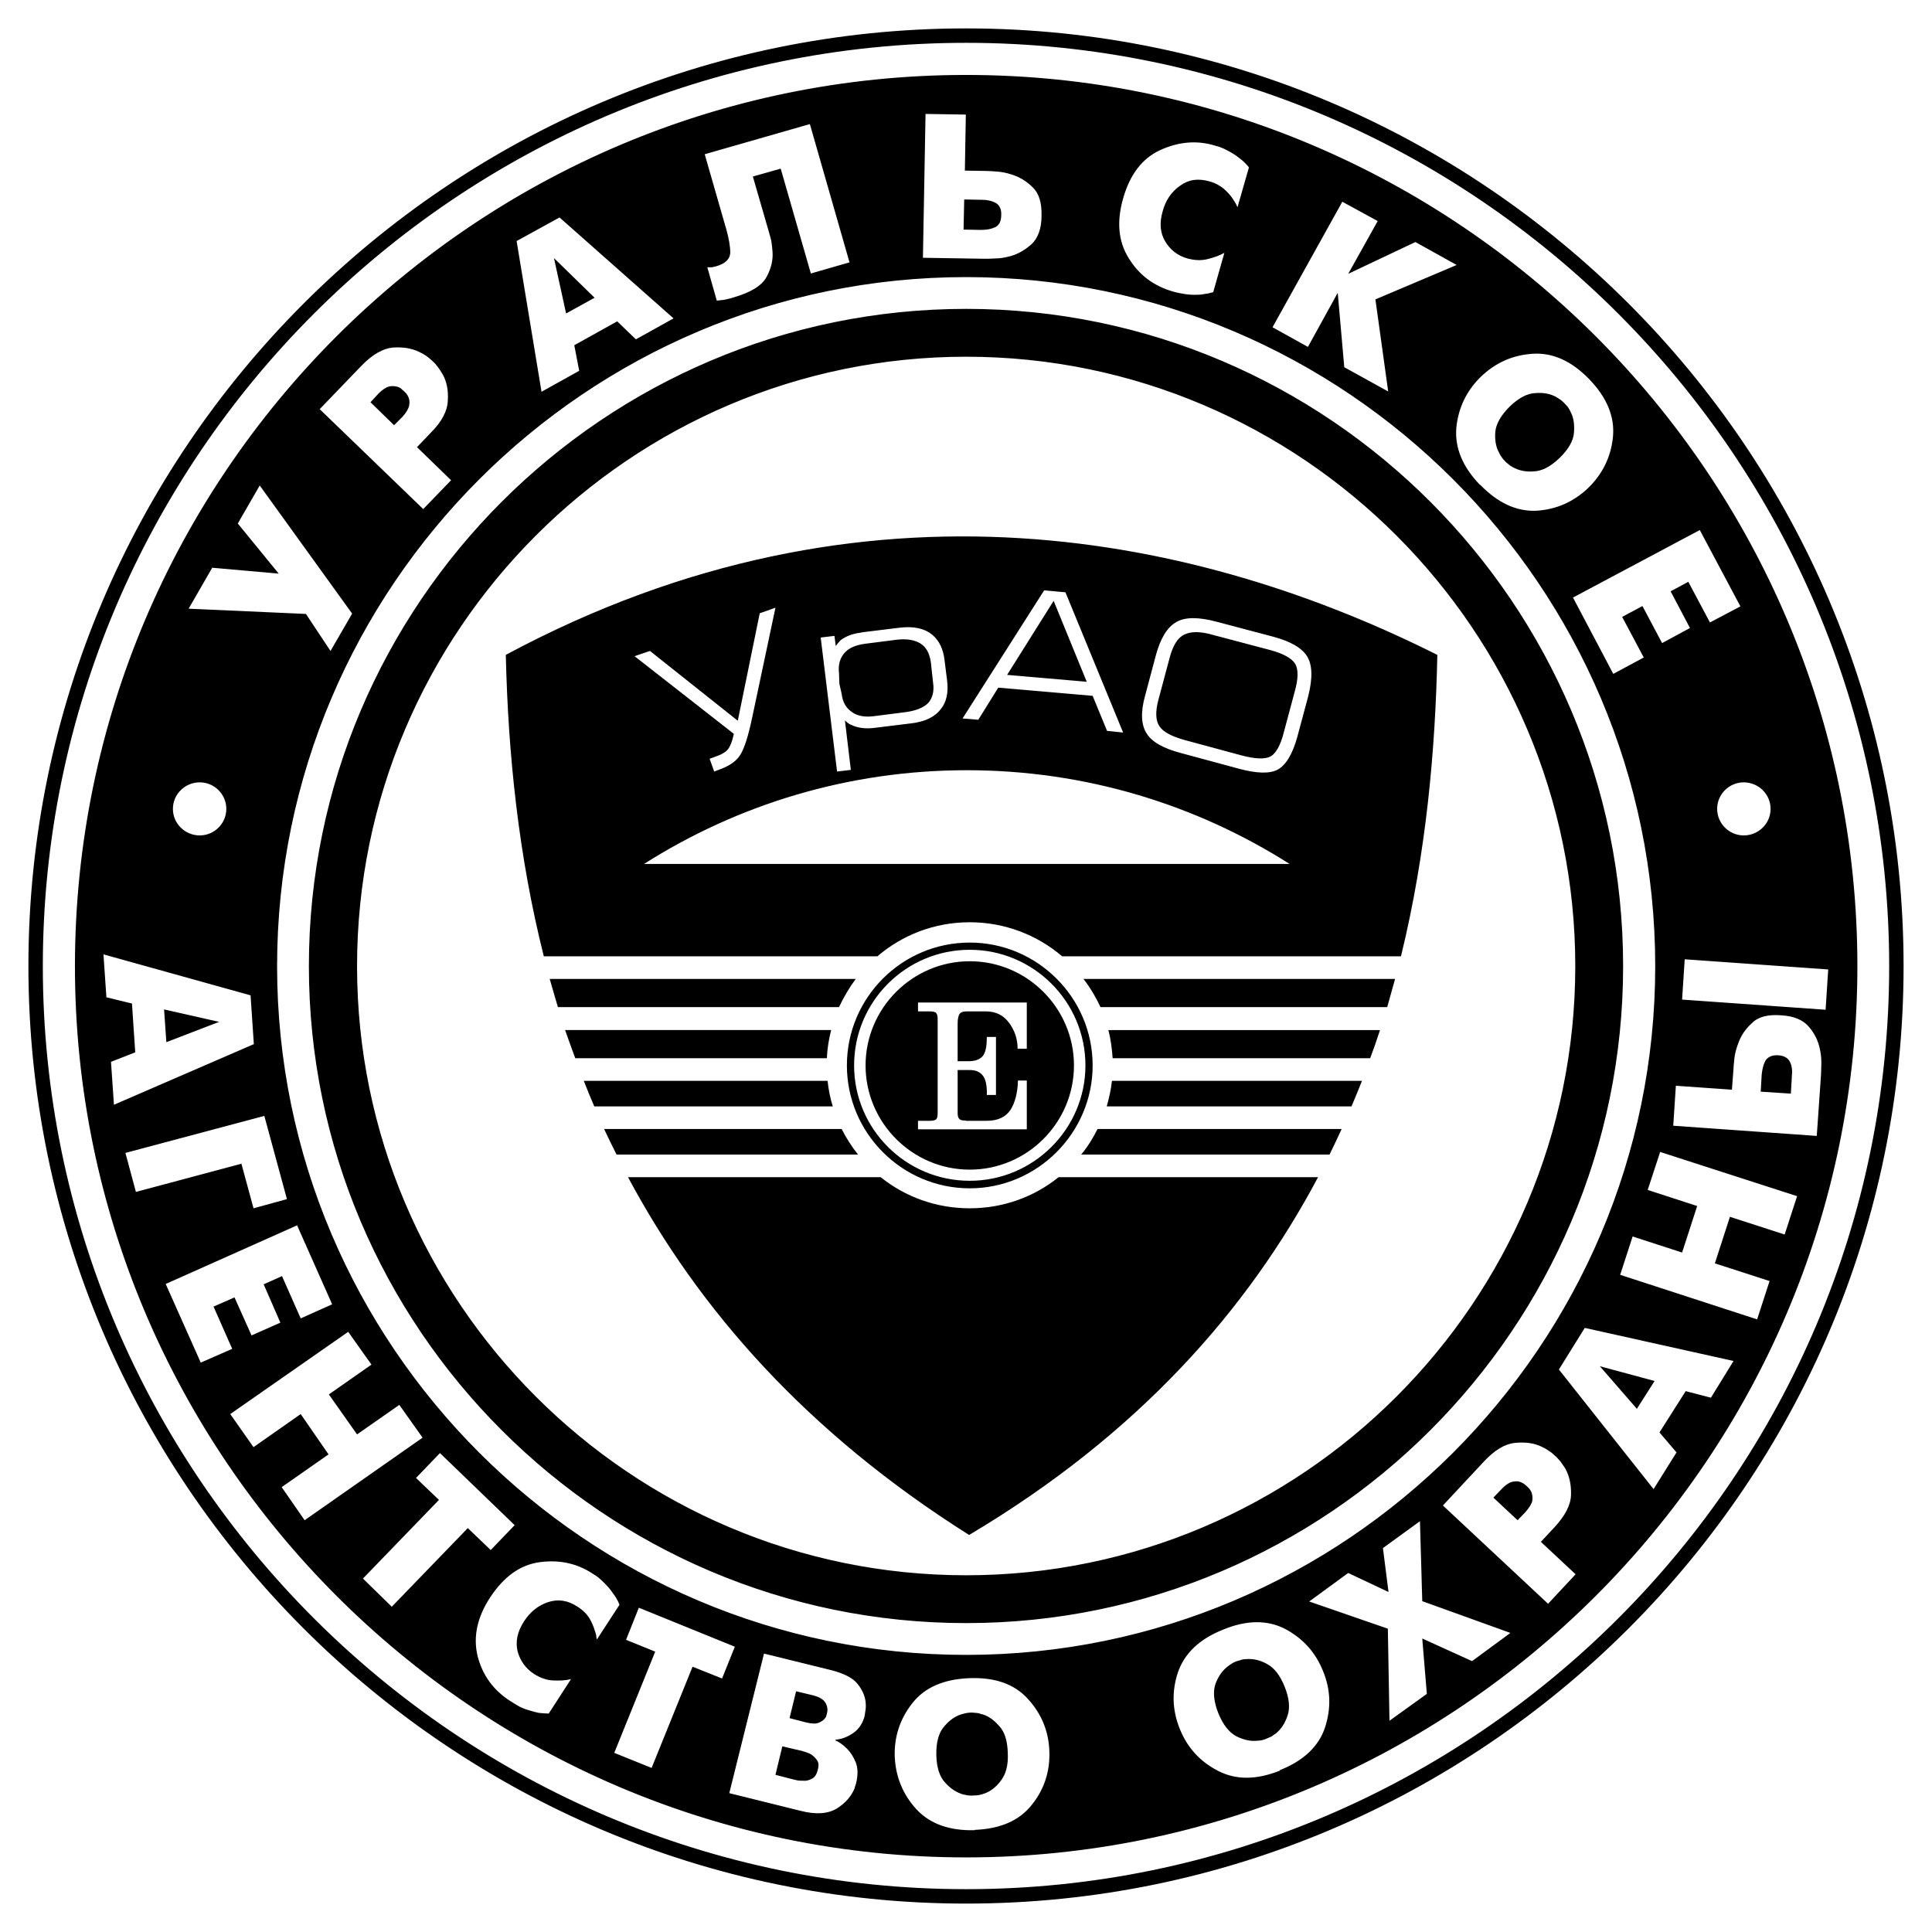 <?xml version="1.0" encoding="utf-8"?>
<!-- Generator: Adobe Illustrator 13.0.0, SVG Export Plug-In . SVG Version: 6.00 Build 14948)  -->
<!DOCTYPE svg PUBLIC "-//W3C//DTD SVG 1.0//EN" "http://www.w3.org/TR/2001/REC-SVG-20010904/DTD/svg10.dtd">
<svg version="1.0" id="Layer_1" xmlns="http://www.w3.org/2000/svg" xmlns:xlink="http://www.w3.org/1999/xlink" x="0px" y="0px"
	 width="192.756px" height="192.756px" viewBox="0 0 192.756 192.756" enable-background="new 0 0 192.756 192.756"
	 xml:space="preserve">
<g>
	<polygon fill-rule="evenodd" clip-rule="evenodd" fill="#FFFFFF" points="0,0 192.756,0 192.756,192.756 0,192.756 0,0 	"/>
	<path fill-rule="evenodd" clip-rule="evenodd" d="M96.395,2.834c51.52,0,93.526,42.007,93.526,93.56
		c0,51.52-42.007,93.527-93.526,93.527c-51.52,0-93.56-42.008-93.56-93.527C2.834,44.842,44.875,2.834,96.395,2.834L96.395,2.834z
		 M96.395,4.273c50.735,0,92.089,41.386,92.089,92.122c0,50.703-41.354,92.088-92.089,92.088S4.273,147.098,4.273,96.395
		C4.273,45.659,45.659,4.273,96.395,4.273L96.395,4.273z M96.395,30.817c36.09,0,65.544,29.454,65.544,65.577
		c0,36.09-29.454,65.543-65.544,65.543c-36.123,0-65.577-29.453-65.577-65.543C30.817,60.271,60.271,30.817,96.395,30.817
		L96.395,30.817z M96.395,35.59c33.475,0,60.771,27.329,60.771,60.804c0,33.475-27.297,60.771-60.771,60.771
		c-33.475,0-60.771-27.297-60.771-60.771C35.623,62.919,62.919,35.59,96.395,35.59L96.395,35.59z M173.969,78.055
		c1.471,0,2.681,1.176,2.681,2.647s-1.21,2.648-2.681,2.648c-1.438,0-2.648-1.177-2.648-2.648S172.53,78.055,173.969,78.055
		L173.969,78.055z M24.999,99.305l0.327,4.869l-13.958,6.049l-0.294-4.283l2.419-0.947l-0.327-4.871l-2.55-0.621l-0.294-4.283
		L24.999,99.305L24.999,99.305z M16.369,100.709l0.229,3.27l5.263-2.027L16.369,100.709L16.369,100.709z M26.372,111.334
		l2.256,8.303l-3.334,0.916l-1.209-4.447l-10.526,2.812l-1.046-3.891L26.372,111.334L26.372,111.334z M29.641,122.252l3.498,7.879
		L30,131.537l-1.863-4.219l-1.831,0.818l1.667,3.824l-2.877,1.275l-1.7-3.793l-2.092,0.916l1.863,4.217l-3.138,1.373l-3.498-7.846
		L29.641,122.252L29.641,122.252z M34.74,132.877l2.321,3.27l-4.25,2.975l2.812,3.988l4.217-2.943l2.321,3.27l-11.769,8.238
		l-2.288-3.303l4.675-3.268L30,141.082l-4.707,3.301l-2.321-3.301L34.74,132.877L34.74,132.877z M43.795,149.646l-2.288-2.189
		l2.386-2.484l7.454,7.191l-2.387,2.484l-2.288-2.189l-7.584,7.844l-2.876-2.811L43.795,149.646L43.795,149.646z M54.747,170.961
		c-0.327,0-0.654-0.033-0.981-0.066c-0.294-0.064-0.588-0.131-0.883-0.229c-0.359-0.098-0.719-0.229-1.046-0.393
		c-0.327-0.195-0.621-0.359-0.915-0.555c-1.7-1.078-2.779-2.582-3.27-4.479c-0.458-1.896-0.065-3.857,1.243-5.852
		c1.373-2.092,3.007-3.27,4.969-3.531s3.727,0.131,5.263,1.145c0.196,0.131,0.425,0.262,0.621,0.426
		c0.196,0.162,0.392,0.359,0.588,0.555c0.294,0.295,0.588,0.621,0.817,0.98c0.262,0.328,0.49,0.719,0.654,1.145l-2.256,3.465
		c-0.033-0.098-0.065-0.262-0.065-0.393c-0.033-0.162-0.065-0.293-0.131-0.457c-0.13-0.426-0.294-0.85-0.555-1.275
		c-0.262-0.424-0.654-0.816-1.177-1.145c-0.98-0.652-1.961-0.783-2.942-0.457c-0.981,0.328-1.765,0.949-2.387,1.896
		c-0.686,1.047-0.882,2.059-0.653,3.008c0.261,0.947,0.784,1.699,1.634,2.256c0.621,0.393,1.242,0.621,1.896,0.652
		c0.687,0.033,1.275,0,1.798-0.131L54.747,170.961L54.747,170.961z M65.371,164.783l-2.909-1.178l1.275-3.203l9.578,3.891
		l-1.275,3.17l-2.942-1.176l-4.086,10.1l-3.727-1.504L65.371,164.783L65.371,164.783z M82.991,166.646
		c1.242,0.326,2.125,0.783,2.583,1.373c0.458,0.588,0.719,1.176,0.785,1.764c0.033,0.295,0.033,0.557,0,0.785
		s-0.065,0.457-0.098,0.654c-0.196,0.719-0.556,1.275-1.111,1.666c-0.556,0.393-1.144,0.621-1.798,0.688v0.064
		c0.164,0.066,0.327,0.164,0.523,0.295c0.229,0.164,0.425,0.326,0.621,0.523c0.359,0.359,0.654,0.816,0.882,1.373
		c0.229,0.588,0.229,1.275,0.033,2.092c-0.033,0.066-0.033,0.164-0.065,0.229c-0.033,0.066-0.066,0.131-0.066,0.229
		c-0.327,0.818-0.915,1.504-1.797,2.061c-0.883,0.523-2.06,0.621-3.596,0.229l-7.126-1.766l3.465-13.926L82.991,166.646
		L82.991,166.646z M79.134,177.531c0.131,0.033,0.262,0.066,0.425,0.098c0.196,0.033,0.359,0.033,0.555,0.033
		c0.294,0.033,0.589-0.033,0.883-0.195c0.294-0.131,0.491-0.459,0.589-0.883c0.13-0.459,0.098-0.785-0.131-1.047
		c-0.196-0.262-0.425-0.457-0.687-0.588c-0.164-0.066-0.327-0.131-0.458-0.164c-0.163-0.064-0.327-0.098-0.425-0.131h-0.033
		l-1.798-0.424l-0.687,2.844L79.134,177.531L79.134,177.531z M80.409,171.844c0.556,0.131,0.981,0.162,1.275,0.033
		c0.294-0.131,0.523-0.262,0.654-0.492c0.065-0.064,0.098-0.129,0.098-0.195c0.033-0.098,0.065-0.164,0.065-0.229
		c0.098-0.359,0.065-0.688-0.131-1.047c-0.196-0.359-0.621-0.621-1.308-0.783l-1.635-0.393l-0.653,2.68L80.409,171.844
		L80.409,171.844z M97.244,182.598c-2.517,0.066-4.446-0.621-5.819-2.092c-1.34-1.471-2.059-3.203-2.157-5.23
		c-0.066-1.994,0.523-3.791,1.765-5.361c1.242-1.568,3.138-2.387,5.688-2.484c2.55-0.098,4.511,0.59,5.852,2.092
		c1.34,1.473,2.059,3.205,2.124,5.232c0.066,1.992-0.522,3.791-1.765,5.328c-1.242,1.568-3.139,2.385-5.688,2.484V182.598
		L97.244,182.598z M97.146,179.133c0.131,0,0.294,0,0.458-0.031c0.196-0.033,0.36-0.066,0.523-0.131
		c0.621-0.197,1.21-0.621,1.7-1.275c0.522-0.654,0.784-1.57,0.719-2.812c-0.032-1.242-0.326-2.156-0.915-2.744
		c-0.556-0.621-1.145-1.014-1.798-1.145c-0.164-0.066-0.327-0.1-0.523-0.1c-0.164-0.031-0.327-0.031-0.458-0.031
		c-0.164,0-0.327,0.031-0.523,0.064c-0.164,0.033-0.327,0.098-0.491,0.131c-0.653,0.229-1.209,0.654-1.732,1.309
		c-0.49,0.621-0.719,1.568-0.687,2.777c0.033,1.211,0.327,2.125,0.883,2.713c0.556,0.623,1.144,0.982,1.798,1.178
		c0.196,0.033,0.359,0.066,0.523,0.098C96.787,179.133,96.982,179.166,97.146,179.133L97.146,179.133z M127.712,176.648
		c-2.354,0.949-4.413,0.949-6.179,0.033c-1.798-0.916-3.073-2.32-3.825-4.184c-0.751-1.863-0.816-3.729-0.195-5.623
		c0.653-1.896,2.124-3.336,4.511-4.283c2.354-0.98,4.446-0.98,6.211-0.064c1.766,0.947,3.008,2.32,3.76,4.184
		c0.784,1.896,0.817,3.76,0.196,5.656c-0.621,1.863-2.125,3.301-4.512,4.248L127.712,176.648L127.712,176.648z M126.404,173.445
		c0.163-0.066,0.294-0.131,0.457-0.195c0.131-0.1,0.262-0.197,0.426-0.295c0.522-0.426,0.915-1.014,1.177-1.799
		c0.261-0.783,0.163-1.732-0.295-2.877c-0.457-1.143-1.046-1.895-1.798-2.287c-0.719-0.393-1.438-0.523-2.092-0.459
		c-0.163,0-0.359,0.033-0.523,0.1c-0.163,0.031-0.294,0.098-0.457,0.131c-0.131,0.064-0.295,0.131-0.426,0.229
		c-0.163,0.098-0.294,0.195-0.457,0.326c-0.523,0.426-0.915,1.014-1.177,1.766c-0.229,0.785-0.131,1.732,0.326,2.877
		c0.458,1.111,1.047,1.863,1.766,2.256c0.72,0.359,1.406,0.523,2.06,0.457c0.196,0,0.359-0.033,0.556-0.064
		C126.109,173.576,126.273,173.51,126.404,173.445L126.404,173.445z M142.356,169l-3.727,2.68l-0.163-9.186l-7.846-2.713
		l3.891-2.844l4.021,1.895l-0.556-4.381l3.694-2.68l0.229,7.977l8.794,3.17l-3.825,2.812l-4.969-2.256L142.356,169L142.356,169z
		 M143.959,150.203l4.119-4.414c1.046-1.111,2.06-1.732,3.072-1.83c0.98-0.098,1.863,0,2.615,0.359
		c0.294,0.131,0.523,0.262,0.752,0.424c0.262,0.164,0.458,0.328,0.621,0.492c0.196,0.162,0.359,0.359,0.556,0.588
		c0.164,0.229,0.327,0.457,0.49,0.719c0.393,0.719,0.589,1.602,0.556,2.615c-0.032,1.014-0.588,2.059-1.634,3.203l-1.373,1.471
		l3.465,3.236l-2.746,2.943L143.959,150.203L143.959,150.203z M151.412,151.674l0.784-0.818c0.393-0.457,0.621-0.816,0.687-1.143
		c0.033-0.328,0-0.621-0.098-0.852c-0.065-0.129-0.131-0.262-0.229-0.359c-0.099-0.098-0.164-0.162-0.229-0.229
		c-0.065-0.064-0.131-0.098-0.196-0.164c-0.064-0.064-0.13-0.098-0.195-0.131c-0.262-0.162-0.556-0.229-0.916-0.162
		c-0.359,0.033-0.784,0.293-1.242,0.783l-0.784,0.818L151.412,151.674L151.412,151.674z M155.531,136.637l2.582-4.152l14.842,3.301
		l-2.256,3.662l-2.517-0.654l-2.615,4.119l1.699,1.994l-2.288,3.662L155.531,136.637L155.531,136.637z M163.312,140.559l1.766-2.779
		l-5.46-1.471L163.312,140.559L163.312,140.559z M161.645,127.188l1.242-3.824l4.936,1.602l1.504-4.641l-4.936-1.604l1.242-3.791
		l13.664,4.412l-1.242,3.826l-5.459-1.766l-1.504,4.643l5.459,1.764l-1.242,3.826L161.645,127.188L161.645,127.188z M166.94,112.314
		l0.261-3.988l5.591,0.393l0.163-2.125c0-0.295,0.065-0.654,0.098-1.111c0.065-0.459,0.196-0.949,0.393-1.439
		c0.262-0.752,0.72-1.404,1.373-1.994c0.621-0.621,1.602-0.85,2.877-0.752c1.274,0.066,2.19,0.459,2.778,1.145
		c0.556,0.654,0.915,1.373,1.079,2.158c0.131,0.523,0.163,1.014,0.163,1.471c0,0.49-0.032,0.883-0.032,1.145l-0.425,6.113
		L166.94,112.314L166.94,112.314z M178.773,107.41c0.065-0.621,0-1.111-0.195-1.471c-0.196-0.393-0.589-0.621-1.177-0.654
		c-0.557-0.031-0.948,0.131-1.21,0.459c-0.229,0.359-0.359,0.85-0.425,1.438l-0.099,1.732l3.008,0.197L178.773,107.41
		L178.773,107.41z M167.822,99.729l0.262-4.021l14.318,1.014l-0.262,4.021L167.822,99.729L167.822,99.729z M19.932,78.055
		c1.438,0,2.648,1.176,2.648,2.647s-1.209,2.648-2.648,2.648c-1.471,0-2.681-1.177-2.681-2.648S18.461,78.055,19.932,78.055
		L19.932,78.055z M30.523,61.252L18.82,60.729l2.354-4.086l6.636,0.588l-4.086-5.001l2.19-3.792l9.219,12.782l-2.158,3.727
		L30.523,61.252L30.523,61.252z M31.896,40.821l4.185-4.348c1.078-1.112,2.125-1.7,3.105-1.798c1.014-0.065,1.864,0.065,2.615,0.425
		c0.294,0.13,0.523,0.261,0.752,0.425c0.229,0.164,0.457,0.359,0.621,0.523c0.196,0.164,0.36,0.36,0.523,0.588
		c0.164,0.229,0.327,0.458,0.49,0.752c0.392,0.719,0.556,1.569,0.49,2.583c-0.033,1.013-0.588,2.092-1.667,3.171l-1.405,1.471
		l3.4,3.302l-2.779,2.876L31.896,40.821L31.896,40.821z M39.317,42.423l0.817-0.818c0.393-0.425,0.621-0.817,0.687-1.144
		c0.065-0.327,0.033-0.588-0.065-0.817c-0.065-0.164-0.13-0.262-0.229-0.393c-0.098-0.098-0.164-0.164-0.229-0.229
		c-0.065-0.065-0.131-0.098-0.196-0.164c-0.033-0.065-0.131-0.098-0.196-0.164c-0.229-0.131-0.556-0.196-0.916-0.164
		c-0.359,0.033-0.785,0.294-1.242,0.752l-0.785,0.85L39.317,42.423L39.317,42.423z M51.543,24.05l4.282-2.354l11.376,10.069
		l-3.759,2.092l-1.863-1.798l-4.282,2.386l0.49,2.55l-3.759,2.092L51.543,24.05L51.543,24.05z M56.479,31.275l2.844-1.569
		L55.27,25.75L56.479,31.275L56.479,31.275z M80.801,12.38l3.955,13.795l-3.857,1.111l-3.008-10.46l-2.778,0.785l1.569,5.426
		c0.098,0.294,0.164,0.621,0.262,0.948c0.065,0.359,0.098,0.719,0.13,1.111c0.065,0.85-0.13,1.7-0.621,2.583
		c-0.49,0.85-1.569,1.504-3.269,1.994c-0.229,0.065-0.393,0.131-0.589,0.164c-0.163,0.033-0.327,0.065-0.49,0.098
		c-0.098,0-0.196,0-0.294,0.032c-0.098,0-0.196,0-0.294,0.033l-0.948-3.334c0.163,0,0.294,0,0.458,0
		c0.164-0.032,0.294-0.065,0.425-0.098c0.915-0.261,1.373-0.719,1.406-1.34c0-0.654-0.131-1.373-0.359-2.223l-2.19-7.617
		L80.801,12.38L80.801,12.38z M92.341,11.367l4.021,0.065l-0.098,5.59l2.092,0.033c0.295,0,0.687,0.033,1.145,0.065
		s0.948,0.131,1.438,0.294c0.752,0.229,1.471,0.654,2.092,1.275c0.621,0.588,0.916,1.536,0.883,2.844
		c0,1.275-0.359,2.223-0.98,2.812c-0.654,0.588-1.373,1.013-2.125,1.209c-0.49,0.131-0.98,0.229-1.471,0.229
		c-0.491,0.033-0.851,0.033-1.112,0.033l-6.146-0.098L92.341,11.367L92.341,11.367z M97.865,22.939c0.621,0,1.079-0.098,1.472-0.294
		c0.359-0.196,0.556-0.588,0.556-1.176c0.032-0.589-0.164-0.981-0.523-1.209c-0.359-0.196-0.817-0.327-1.438-0.327l-1.732-0.033
		l-0.065,3.007L97.865,22.939L97.865,22.939z M121.043,29.15c-0.327,0.098-0.654,0.164-0.948,0.196
		c-0.327,0.066-0.621,0.066-0.915,0.066c-0.393,0-0.752-0.033-1.111-0.098c-0.36-0.065-0.72-0.131-1.047-0.229
		c-1.929-0.556-3.399-1.667-4.413-3.334c-1.046-1.667-1.209-3.661-0.556-5.95c0.687-2.419,1.929-4.021,3.727-4.838
		c1.799-0.817,3.597-0.98,5.361-0.458c0.229,0.065,0.49,0.131,0.72,0.229c0.262,0.098,0.49,0.229,0.752,0.36
		c0.359,0.196,0.719,0.425,1.046,0.686c0.359,0.262,0.653,0.556,0.948,0.916l-1.145,3.988c-0.032-0.098-0.098-0.229-0.163-0.36
		s-0.164-0.261-0.262-0.425c-0.229-0.359-0.523-0.687-0.915-1.046c-0.393-0.327-0.851-0.589-1.438-0.752
		c-1.145-0.327-2.093-0.196-2.942,0.425c-0.85,0.588-1.438,1.438-1.732,2.517c-0.359,1.21-0.262,2.223,0.262,3.073
		c0.49,0.817,1.242,1.406,2.189,1.667c0.72,0.196,1.406,0.229,2.027,0.065c0.653-0.164,1.21-0.36,1.667-0.621L121.043,29.15
		L121.043,29.15z M133.923,20.127l3.53,1.929l-2.941,5.263l6.701-3.171l4.119,2.289l-8.107,3.433l1.274,9.186l-4.38-2.419
		l-0.654-7.42l-2.975,5.394l-3.53-1.961L133.923,20.127L133.923,20.127z M147.652,48.372c-1.732-1.798-2.517-3.694-2.354-5.688
		c0.196-1.994,1.014-3.694,2.452-5.1c1.471-1.406,3.171-2.158,5.165-2.289c1.994-0.13,3.891,0.719,5.655,2.55
		c1.766,1.831,2.55,3.759,2.354,5.753c-0.195,1.962-1.014,3.662-2.451,5.067c-1.472,1.406-3.171,2.158-5.165,2.289
		c-1.962,0.098-3.857-0.752-5.623-2.583H147.652L147.652,48.372z M150.138,45.986c0.098,0.131,0.229,0.229,0.359,0.327
		c0.131,0.131,0.262,0.196,0.425,0.294c0.588,0.327,1.274,0.49,2.092,0.425c0.851-0.033,1.7-0.49,2.583-1.34
		c0.882-0.85,1.373-1.7,1.438-2.517c0.065-0.85-0.033-1.536-0.36-2.125c-0.064-0.163-0.163-0.294-0.261-0.458
		c-0.099-0.131-0.229-0.229-0.327-0.359c-0.098-0.098-0.229-0.229-0.359-0.327c-0.164-0.098-0.295-0.196-0.458-0.294
		c-0.588-0.327-1.274-0.458-2.092-0.393c-0.817,0.033-1.668,0.491-2.55,1.34c-0.851,0.85-1.341,1.667-1.438,2.485
		c-0.065,0.784,0.032,1.503,0.359,2.092c0.065,0.164,0.163,0.327,0.262,0.458C149.908,45.757,150.039,45.888,150.138,45.986
		L150.138,45.986z M169.588,52.883l4.054,7.617l-3.04,1.602l-2.158-4.054l-1.765,0.948l1.929,3.661l-2.779,1.504l-1.961-3.694
		l-2.026,1.079l2.157,4.053l-3.04,1.635l-4.021-7.617L169.588,52.883L169.588,52.883z M96.395,7.477
		c48.97,0,88.917,39.915,88.917,88.918c0,48.969-39.947,88.918-88.917,88.918c-48.97,0-88.918-39.949-88.918-88.918
		C7.477,47.392,47.424,7.477,96.395,7.477L96.395,7.477z M96.395,27.646c37.855,0,68.747,30.86,68.747,68.748
		c0,37.855-30.892,68.715-68.747,68.715S27.646,134.25,27.646,96.395C27.646,58.506,58.539,27.646,96.395,27.646L96.395,27.646z
		 M96.754,94.041c6.734,0,12.259,5.493,12.259,12.258c0,6.734-5.524,12.26-12.259,12.26c-6.767,0-12.259-5.525-12.259-12.26
		C84.495,99.533,89.987,94.041,96.754,94.041L96.754,94.041z M96.754,94.76c6.342,0,11.54,5.166,11.54,11.539
		c0,6.342-5.198,11.508-11.54,11.508c-6.375,0-11.54-5.166-11.54-11.508C85.214,99.926,90.379,94.76,96.754,94.76L96.754,94.76z
		 M96.754,95.904c5.721,0,10.396,4.674,10.396,10.395s-4.675,10.396-10.396,10.396s-10.396-4.676-10.396-10.396
		S91.033,95.904,96.754,95.904L96.754,95.904z M102.442,104.633h-0.915c0-0.98-0.295-1.832-0.851-2.584s-1.308-1.143-2.321-1.143
		h-1.928c-0.36,0-0.589,0.098-0.719,0.293c-0.098,0.197-0.164,0.49-0.164,0.916v3.76h1.144c0.588,0,1.046-0.164,1.341-0.49
		c0.294-0.328,0.425-0.949,0.425-1.93h0.915v5.787h-0.915c0.032-0.982-0.131-1.635-0.425-1.963c-0.294-0.359-0.72-0.521-1.275-0.521
		h-1.209v4.314c0,0.295,0.065,0.49,0.196,0.588c0.098,0.098,0.261,0.131,0.523,0.131c0.033,0,0.098,0.033,0.164,0.033h1.994
		c1.112,0,1.896-0.359,2.387-1.078c0.458-0.721,0.72-1.701,0.752-2.943h0.883v4.871H91.589v-0.85h1.177
		c0.359,0,0.556-0.066,0.654-0.164c0.098-0.131,0.131-0.326,0.131-0.621v-9.316c0-0.295-0.033-0.523-0.131-0.621
		c-0.065-0.131-0.294-0.195-0.654-0.195h-1.177v-0.883h10.854V104.633L102.442,104.633z M75.799,61.187l1.569-0.556l-2.321,10.952
		c-0.392,1.863-0.784,3.105-1.209,3.759c-0.392,0.621-1.111,1.111-2.157,1.471l-0.425,0.163l-0.458-1.275l0.458-0.164
		c0.687-0.229,1.145-0.49,1.373-0.784c0.229-0.294,0.425-0.785,0.588-1.537l-9.905-7.748l1.536-0.523l8.761,6.963L75.799,61.187
		L75.799,61.187z M86.032,63.083l3.727-0.458c1.406-0.164,2.484,0.065,3.269,0.719c0.687,0.588,1.079,1.406,1.209,2.517l0.262,2.092
		c0.13,1.144-0.065,2.092-0.621,2.779c-0.588,0.785-1.569,1.275-2.975,1.438l-3.727,0.458c-0.85,0.098-1.602,0-2.223-0.294
		c-0.196-0.065-0.425-0.229-0.654-0.458l0.589,4.937l-1.374,0.163l-1.634-13.37l1.373-0.164l0.131,1.013
		c0.163-0.229,0.327-0.425,0.49-0.588c0.523-0.392,1.209-0.654,2.027-0.751L86.032,63.083L86.032,63.083z M83.71,67.169l0.033,1.046
		l0.229,1.013c0.098,0.785,0.393,1.34,0.916,1.732c0.556,0.458,1.34,0.622,2.321,0.491l3.073-0.393
		c1.046-0.131,1.798-0.425,2.289-0.882c0.458-0.491,0.653-1.177,0.523-2.06l-0.229-2.092c-0.131-0.85-0.458-1.471-1.046-1.831
		c-0.589-0.36-1.406-0.49-2.419-0.36l-3.073,0.393c-0.98,0.131-1.667,0.425-2.125,0.98C83.776,65.731,83.612,66.384,83.71,67.169
		L83.71,67.169z M97.604,71.811l-1.569-0.131l8.14-12.782l2.125,0.196l5.753,13.991l-1.602-0.164l-1.438-3.498l-9.415-0.817
		L97.604,71.811L97.604,71.811z M100.48,67.333l7.944,0.687l-3.302-8.075L100.48,67.333L100.48,67.333z M129.183,68.967
		c0.359-1.275,0.359-2.19,0.033-2.747c-0.359-0.555-1.178-1.013-2.518-1.373l-5.688-1.504c-1.242-0.359-2.189-0.359-2.844-0.033
		c-0.653,0.294-1.145,1.079-1.471,2.321l-1.111,4.151c-0.327,1.209-0.295,2.125,0.098,2.681c0.359,0.556,1.21,1.013,2.518,1.373
		l5.688,1.537c1.373,0.359,2.321,0.392,2.877,0.098c0.523-0.294,0.98-1.079,1.308-2.354L129.183,68.967L129.183,68.967z
		 M129.444,73.478c-0.49,1.798-1.177,2.91-2.027,3.335c-0.784,0.392-2.059,0.359-3.857-0.131l-5.688-1.537
		c-1.766-0.458-2.942-1.111-3.466-1.961c-0.555-0.85-0.621-2.125-0.163-3.759l1.079-4.054c0.457-1.667,1.111-2.778,2.026-3.302
		c0.883-0.523,2.223-0.523,4.054-0.033l5.688,1.504c1.667,0.458,2.746,1.079,3.269,1.863c0.589,0.883,0.621,2.223,0.164,4.054
		L129.444,73.478L129.444,73.478z M50.464,65.338c36.123-19.385,69.664-11.67,92.939,0c-0.196,9.382-1.079,19.647-3.629,30.075
		h-33.802c-2.484-2.125-5.721-3.4-9.219-3.4c-3.531,0-6.734,1.275-9.219,3.4H54.257C51.739,85.41,50.693,75.276,50.464,65.338
		L50.464,65.338z M96.459,76.845c11.834,0,22.883,3.433,32.201,9.35h-64.4C73.576,80.278,84.626,76.845,96.459,76.845L96.459,76.845
		z M139.186,97.67c-0.261,0.947-0.522,1.895-0.784,2.811h-28.604c-0.458-0.98-1.014-1.93-1.7-2.811H139.186L139.186,97.67z
		 M83.71,100.48H55.662c-0.261-0.916-0.556-1.863-0.817-2.811h30.532C84.724,98.551,84.168,99.5,83.71,100.48L83.71,100.48z
		 M137.683,102.77c-0.295,0.914-0.621,1.863-0.981,2.811h-25.694c-0.065-0.98-0.196-1.928-0.425-2.811H137.683L137.683,102.77z
		 M82.501,105.58H57.395c-0.36-0.947-0.687-1.896-1.014-2.811h26.544C82.697,103.652,82.534,104.6,82.501,105.58L82.501,105.58z
		 M135.884,107.836c-0.326,0.85-0.687,1.699-1.046,2.549h-24.419c0.229-0.816,0.425-1.666,0.522-2.549H135.884L135.884,107.836z
		 M83.089,110.385H59.291c-0.36-0.85-0.719-1.699-1.046-2.549h24.322C82.665,108.719,82.828,109.568,83.089,110.385L83.089,110.385z
		 M133.857,112.641c-0.393,0.85-0.784,1.701-1.21,2.551h-24.779c0.654-0.785,1.178-1.635,1.635-2.551H133.857L133.857,112.641z
		 M85.606,115.191H61.514c-0.425-0.85-0.85-1.701-1.242-2.551h23.7C84.43,113.557,84.985,114.406,85.606,115.191L85.606,115.191z
		 M131.504,117.447c-6.996,13.174-17.882,25.629-34.815,35.697c-16.214-10.232-26.969-22.49-34.031-35.697h25.205
		c2.452,1.961,5.524,3.105,8.892,3.105c3.334,0,6.44-1.145,8.859-3.105H131.504L131.504,117.447z"/>
</g>
</svg>
